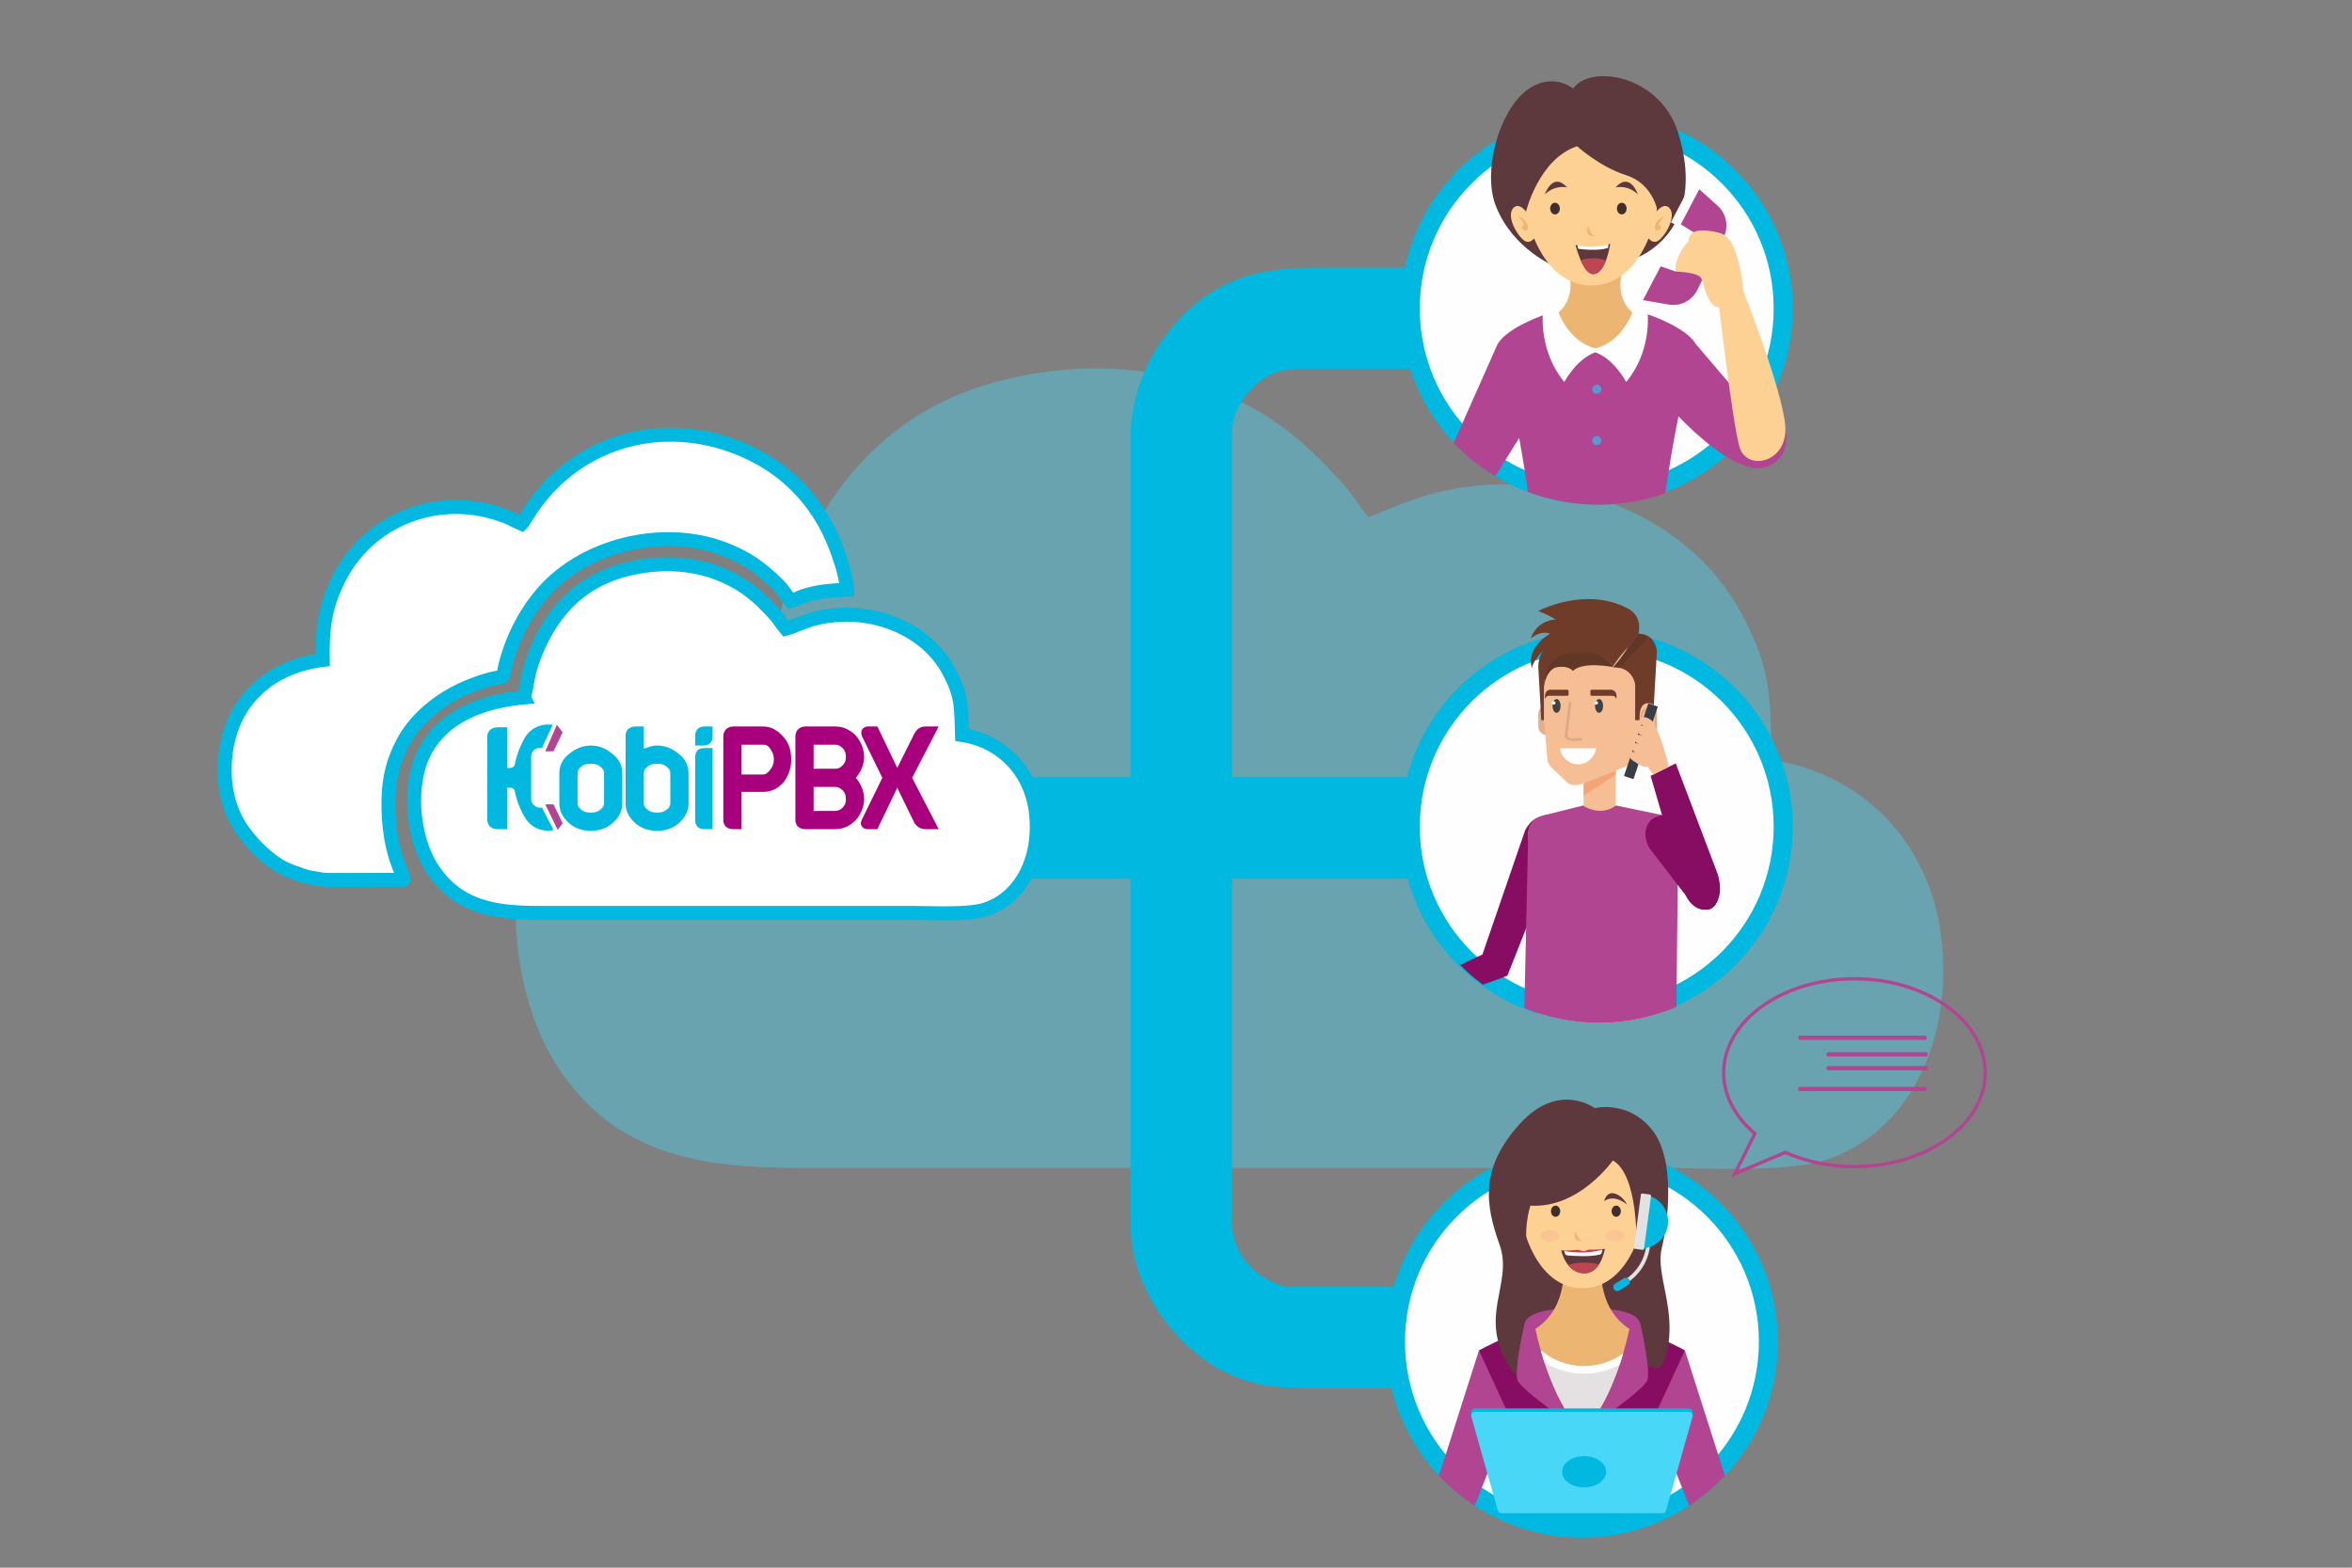 <?xml version="1.0" encoding="UTF-8"?>
<!DOCTYPE svg PUBLIC "-//W3C//DTD SVG 1.1//EN" "http://www.w3.org/Graphics/SVG/1.1/DTD/svg11.dtd">
<!-- Creator: CorelDRAW 2019 (64-Bit) -->
<svg xmlns="http://www.w3.org/2000/svg" xml:space="preserve" width="177.8mm" height="118.533mm" version="1.1" style="shape-rendering:geometricPrecision; text-rendering:geometricPrecision; image-rendering:optimizeQuality; fill-rule:evenodd; clip-rule:evenodd"
viewBox="0 0 17779.98 11853.32"
 xmlns:xlink="http://www.w3.org/1999/xlink">
 <rect x="0" y="0" width="17779.98" height="11853.32" fill="#808080" stroke="none"/>
 <defs>
  <style type="text/css">
   <![CDATA[
    .str0 {stroke:#00B8E0;stroke-width:105.83;stroke-miterlimit:22.926}
    .fil2 {fill:#00B8E0}
    .fil25 {fill:white}
    .fil3 {fill:#00B8E0;fill-rule:nonzero}
    .fil20 {fill:#393D45;fill-rule:nonzero}
    .fil8 {fill:#432E2F;fill-rule:nonzero}
    .fil16 {fill:#434242;fill-rule:nonzero}
    .fil24 {fill:#48D7F7;fill-rule:nonzero}
    .fil10 {fill:#5799D2;fill-rule:nonzero}
    .fil6 {fill:#5D383C;fill-rule:nonzero}
    .fil18 {fill:#613726;fill-rule:nonzero}
    .fil15 {fill:#6F3C29;fill-rule:nonzero}
    .fil11 {fill:#870D62;fill-rule:nonzero}
    .fil26 {fill:#A8007D;fill-rule:nonzero}
    .fil1 {fill:#B24591;fill-rule:nonzero}
    .fil9 {fill:#BC4651;fill-rule:nonzero}
    .fil21 {fill:#CB365B;fill-rule:nonzero}
    .fil19 {fill:#D2A382;fill-rule:nonzero}
    .fil17 {fill:#E1A888;fill-rule:nonzero}
    .fil12 {fill:#E2B08B;fill-rule:nonzero}
    .fil22 {fill:#E3E1E2;fill-rule:nonzero}
    .fil5 {fill:#ECB672;fill-rule:nonzero}
    .fil14 {fill:#F3A577;fill-rule:nonzero}
    .fil13 {fill:#F6BE95;fill-rule:nonzero}
    .fil23 {fill:#FAC494;fill-rule:nonzero}
    .fil7 {fill:#FCD193;fill-rule:nonzero}
    .fil4 {fill:#FEFEFE;fill-rule:nonzero}
    .fil0 {fill:#48D7F7;fill-opacity:0.4}
   ]]>
  </style>
 </defs>
 <g id="Layer_x0020_1">
  <g id="_2756953057392">
   <path class="fil0" d="M5800.8 5094.9c-808.23,75.6 -1399.67,371.91 -1694.88,895.56 -338.06,599.66 -237.49,1547.9 109.13,2075.24 438.66,667.4 1074.17,765.11 1839.13,765.11l6494.91 0c349.38,0 942.35,36.64 1244.99,-58.15 613.45,-192.14 982.4,-883.24 878.7,-1703.7 -89.38,-707.19 -602.97,-1222.55 -1278.75,-1323.04 -16.79,-455.48 10.98,-660.94 -229.05,-1107.7 -421.36,-784.28 -1425.69,-1134.66 -2319.01,-910.52 -182.78,45.87 -482.94,178.74 -500.93,181.81 -67.37,-76.93 -117.95,-171.44 -216.78,-278.87 -248.34,-269.94 -477.26,-475.68 -847.82,-640.72 -518.19,-230.8 -1116.37,-262.53 -1711.59,-112.58 -798.47,201.14 -1281.72,746.57 -1558.73,1429.78 -169.89,419.01 -124.55,478.28 -209.32,787.78z"/>
   <path class="fil1" d="M13087.83 8900.11l408.31 -173c157.14,69.49 337.75,106.18 522.65,106.18 552.19,0 1001.41,-324.18 1001.41,-722.65 0,-398.49 -449.22,-722.66 -1001.41,-722.66 -552.16,0 -1001.38,324.17 -1001.38,722.66 0,169.47 82.66,333.69 233.08,463.45l-162.66 326.02zm408.58 -200.63l0 0 -355.27 150.51 140.9 -282.38 -7.62 -6.42c-149.4,-125.85 -231.66,-285.86 -231.66,-450.55 0,-384.5 437.83,-697.33 976.03,-697.33 538.21,0 976.07,312.83 976.07,697.33 0,384.5 -437.86,697.31 -976.07,697.31 -183.34,0 -362.24,-36.73 -517.36,-106.22l-5.02 -2.25z"/>
   <path class="fil1" d="M14550.23 7862.73c-313.68,0 -627.36,0 -941.05,0 -20.8,0 -20.84,-32.32 0,-32.32 313.69,0 627.37,0 941.05,0 20.81,0 20.84,32.32 0,32.32z"/>
   <path class="fil1" d="M14550.23 8250.03c-313.68,0 -627.36,0 -941.05,0 -20.8,0 -20.84,-32.33 0,-32.33 313.69,0 627.37,0 941.05,0 20.81,0 20.84,32.33 0,32.33z"/>
   <path class="fil1" d="M14557.48 7988.04c-245.2,0 -490.38,0 -735.58,0 -20.8,0 -20.84,-32.34 0,-32.34 245.2,0 490.38,0 735.58,0 20.8,0 20.84,32.34 0,32.34z"/>
   <path class="fil1" d="M14557.48 8092.84c-245.2,0 -490.38,0 -735.58,0 -20.8,0 -20.84,-32.33 0,-32.33 245.2,0 490.38,0 735.58,0 20.8,0 20.84,32.33 0,32.33z"/>
   <path class="fil2" d="M10777.33 2024.26c-296.31,0 -575.17,0 -871.52,0 -522.92,0 -871.53,174.29 -1150.4,592.65 -104.62,156.88 -209.17,418.36 -209.17,679.79l0 2579.76 -1481.63 0c0,-52.31 -17.42,-104.62 -52.24,-174.31l0 1115.53c34.82,-69.7 52.24,-122 52.24,-174.31l1481.63 0 0 2597.2c0,505.48 331.17,906.34 644.91,1098.08 226.61,122.06 383.48,156.93 714.66,156.93 296.35,0 575.21,0 871.52,0 0,34.81 17.43,104.56 52.31,156.87l0 -1063.27c-17.44,17.43 -17.44,52.31 -34.88,69.69 -17.43,34.87 -17.43,69.74 -69.69,69.74l-958.7 0c-69.69,0 -121.99,-17.43 -174.31,-52.3 -156.86,-69.7 -278.86,-244.06 -278.86,-435.74l0 -2597.2 1411.87 0c52.31,0 52.31,17.44 69.74,69.74 17.39,34.87 34.83,69.69 34.83,87.12l0 -24.52c-78.12,-166.84 -122,-353.41 -122,-550.64 0,-125.09 17.7,-245.87 50.49,-360.13 -8.59,7.68 -18.87,11.52 -33.06,11.52l-1411.87 0 0 -2597.2c0,-243.99 226.61,-488.04 470.6,-488.04 313.74,0 662.4,0 976.14,0 17.44,52.31 34.87,104.56 52.31,139.43l0 -1010.96c-17.44,34.87 -34.87,69.75 -34.87,104.57l-0.05 0z"/>
   <path class="fil2" d="M11980.09 8822.22c697.21,0 1255,575.21 1255,1289.87 0,714.65 -557.79,1289.88 -1255,1289.88 -697.22,0 -1272.44,-575.23 -1272.44,-1289.88 0,-714.66 575.22,-1289.87 1272.44,-1289.87zm0 453.17c435.73,0 801.78,383.48 801.78,836.7 0,453.17 -366.05,819.22 -801.78,819.22 -453.22,0 -819.27,-366.05 -819.27,-819.22 0,-453.22 366.05,-836.7 819.27,-836.7z"/>
   <path class="fil3" d="M13552.36 2332.83c0,818.38 -663.42,1481.78 -1481.79,1481.78 -818.36,0 -1481.78,-663.4 -1481.78,-1481.78 0,-818.35 663.42,-1481.78 1481.78,-1481.78 818.37,0 1481.79,663.43 1481.79,1481.78z"/>
   <path class="fil4" d="M13408.19 2332.83c0,738.75 -598.87,1337.62 -1337.62,1337.62 -738.75,0 -1337.63,-598.87 -1337.63,-1337.62 0,-738.75 598.88,-1337.61 1337.63,-1337.61 738.75,0 1337.62,598.86 1337.62,1337.61z"/>
   <path class="fil1" d="M12650.24 3106.92c0,0 467.17,525.39 714.67,419.57 247.49,-105.83 88.25,-419.57 88.25,-419.57l-251.62 -57.4 -381.03 -447 -177.56 94.33 7.29 410.07z"/>
   <path class="fil1" d="M12475.51 2383.31c-4.87,-1.74 -7.56,-2.64 -7.56,-2.64l-396.63 -90.54 0 -0.33 -0.74 0.16 -0.71 -0.16 0 0.33 -396.64 90.54c0,0 -2.65,0.9 -7.53,2.64 -45.07,16.15 -279.47,104.46 -345.03,219.21 0,0 132.72,429.04 229.83,1117.12 166.35,62.37 346.39,96.68 534.5,96.68 176.76,0 346.31,-30.43 504.15,-85.81 97.27,-694.48 231.36,-1127.99 231.36,-1127.99 -65.53,-114.75 -299.96,-203.06 -345,-219.21z"/>
   <path class="fil4" d="M12456.19 2380.67c-101.35,-149.74 -261.18,-144.24 -261.18,-144.24l-135.44 0.65 -135.45 -0.65c0,0 -159.83,-5.5 -261.21,144.24 0,0 -26.74,281.03 162.78,507.18 0,0 92.89,-175.16 233.88,-223.57 140.97,48.41 233.86,223.57 233.86,223.57 189.52,-226.15 162.76,-507.18 162.76,-507.18z"/>
   <path class="fil5" d="M12275 2022.41l-214.01 -69.67 -213.96 69.67c0,0 89.03,199.87 -65.02,340.7 0,0 79.36,223.15 278.98,270.63 199.65,-47.48 279.02,-270.63 279.02,-270.63 -154.04,-140.83 -65.01,-340.7 -65.01,-340.7z"/>
   <path class="fil6" d="M11891.94 669.77c0,0 -135.73,-117.72 -319.43,-8.79 -225.98,134.01 -373.21,620.57 -264.59,896.6 130.86,332.64 448.29,456.36 448.29,456.36l615.29 -64.78c0,0 543.36,-190.45 316.78,-938.35 -135.24,-446.33 -666.88,-528.36 -796.34,-341.04z"/>
   <path class="fil7" d="M12540.22 1393.45c-24.92,-394.32 -477.44,-412.92 -509.39,-413.74l0 -0.06 -0.96 0.02 -0.96 -0.02 0 0.06c-31.9,0.82 -484.44,19.42 -509.37,413.74 -14.69,232.57 124.98,763.12 509.37,764.9l0 0.08 0.96 -0.04 0.96 0.04 0 -0.08c384.42,-1.78 524.08,-532.33 509.39,-764.9z"/>
   <path class="fil8" d="M11718.51 1576.99c0,24.38 16.39,44.14 36.6,44.14 20.25,0 36.62,-19.76 36.62,-44.14 0,-24.38 -16.37,-44.13 -36.62,-44.13 -20.21,0 -36.6,19.75 -36.6,44.13z"/>
   <path class="fil7" d="M11578.68 1657.85c0,0 -78.38,-141.74 -135.26,-88.8 -56.89,52.94 8.57,188.69 70.89,243.66 62.31,54.97 109.46,-50.74 109.46,-50.74l-45.09 -104.12z"/>
   <path class="fil5" d="M11476.32 1633.73c0,0 77.55,30.01 73.15,91.41 -2.66,36.83 -49.83,10.19 -45.81,-7.31 4.01,-17.51 19.05,-17.18 19.05,-17.18 0,0 -22.87,-49.95 -46.39,-66.92z"/>
   <path class="fil7" d="M12481.08 1657.85c0,0 78.37,-141.74 135.28,-88.8 56.89,52.94 -8.61,188.69 -70.92,243.66 -62.3,54.97 -109.45,-50.74 -109.45,-50.74l45.09 -104.12z"/>
   <path class="fil5" d="M12583.44 1633.73c0,0 -77.58,30.01 -73.13,91.41 2.66,36.83 49.83,10.19 45.79,-7.31 -4.01,-17.51 -19.03,-17.18 -19.03,-17.18 0,0 22.85,-49.95 46.37,-66.92z"/>
   <path class="fil1" d="M12829.95 2194.39l199.57 -399.64c19.02,-38.03 24.96,-79.82 18.97,-119.71 -6.77,-44.97 -28.71,-87.54 -64.34,-119.59l-169.3 -152.39 -141.18 273.22 155.94 96.08 -161.4 280.84 -158.09 -54.52 -128.62 264.18 234.84 39.93c48.64,8.27 97.11,-1.73 137.34,-25.9 31.98,-19.23 58.74,-47.42 76.27,-82.5z"/>
   <path class="fil6" d="M11536.4 1598.18c0,0 96.72,-397.45 385.93,-492.5 0,0 169.39,155.15 370.65,219.03 201.24,63.87 236.46,266.65 236.47,266.7l93.47 -291.04 -185.86 -350.53 -565.29 -145.3 -475.69 337.66 0 305.5 140.32 150.48z"/>
   <path class="fil6" d="M11678.29 1469.26c0,0 59.47,-174.43 168.74,-51.75 0,0 -86.34,-25.31 -168.74,51.75z"/>
   <path class="fil8" d="M12296.43 1576.99c0,24.38 -16.4,44.14 -36.62,44.14 -20.21,0 -36.61,-19.76 -36.61,-44.14 0,-24.38 16.4,-44.13 36.61,-44.13 20.22,0 36.62,19.75 36.62,44.13z"/>
   <path class="fil6" d="M12381.5 1469.26c0,0 -59.49,-174.43 -168.75,-51.75 0,0 86.35,-25.31 168.75,51.75z"/>
   <path class="fil5" d="M12005.56 1707.12c0,0 17.02,73.02 55.43,76.93 0,0 -86.72,19.57 -55.43,-76.93z"/>
   <path class="fil6" d="M12158.78 1847.26l-31.04 24.89 -136.74 4.69 -66.88 -21.6c-9.14,-2.06 -14.34,-3.58 -14.34,-3.58 0,0 54.46,220.83 133.77,220.83 98.09,0 128.85,-229.65 128.85,-229.65 -4.55,1.66 -9.08,2.97 -13.62,4.42z"/>
   <path class="fil9" d="M12043.55 1952.41c-33.33,0 -65.07,5.58 -94.06,15.53 23.35,53.18 55.79,104.55 94.06,104.55 45.82,0 76.94,-50.12 97.11,-103.53 -29.81,-10.62 -62.64,-16.55 -97.11,-16.55z"/>
   <path class="fil4" d="M11924.12 1855.24l7.39 25.92c0,0 150.23,21.64 225.15,-7.61l2.12 -26.29c-100.87,32.26 -198.91,16.02 -234.66,7.98z"/>
   <path class="fil7" d="M13178.89 2201.49c0,0 -26.63,-354.23 -144.41,-425.75 -44.23,-26.87 -195.23,-49.31 -236.55,-17.03 -41.3,32.27 -32.07,69.85 -32.07,69.85 0,0 -8.78,-12.29 -60.23,76.1 -51.43,88.38 -37.42,148.54 -37.42,148.54 0,0 171.64,3.9 193.13,52.14 21.5,48.24 27.52,136.57 95.52,208.11 0,0 179.26,73.4 222.03,-111.96z"/>
   <path class="fil7" d="M13070.7 2101.08l108.19 100.41c0,0 295.57,744.74 317.04,1020.4 21.43,275.69 -290.68,347.08 -345.86,157.68 -55.17,-189.38 -160.21,-1109.28 -160.21,-1109.28l80.84 -169.21z"/>
   <path class="fil10" d="M12105.08 2942.91c0,19.03 -15.44,34.46 -34.5,34.46 -19.01,0 -34.44,-15.43 -34.44,-34.46 0,-19.06 15.43,-34.5 34.44,-34.5 19.06,0 34.5,15.44 34.5,34.5z"/>
   <path class="fil10" d="M12105.08 3330.67c0,19.05 -15.44,34.48 -34.5,34.48 -19.01,0 -34.44,-15.43 -34.44,-34.48 0,-19.02 15.43,-34.46 34.44,-34.46 19.06,0 34.5,15.44 34.5,34.46z"/>
   <polygon class="fil4" points="12855.79,1411.14 12696.47,1715.13 12631.27,1680.95 12790.59,1376.96 "/>
   <polygon class="fil4" points="12568.24,1986.49 12408.91,2290.49 12343.71,2256.32 12503.03,1952.31 "/>
   <path class="fil3" d="M13552.36 6250.07c0,818.37 -663.41,1481.78 -1481.79,1481.78 -818.37,0 -1481.78,-663.41 -1481.78,-1481.78 0,-818.38 663.41,-1481.78 1481.78,-1481.78 818.38,0 1481.79,663.4 1481.79,1481.78z"/>
   <path class="fil4" d="M13408.19 6250.07c0,738.75 -598.86,1337.61 -1337.62,1337.61 -738.75,0 -1337.62,-598.86 -1337.62,-1337.61 0,-738.76 598.87,-1337.62 1337.62,-1337.62 738.76,0 1337.62,598.86 1337.62,1337.62z"/>
   <path class="fil3" d="M13440.49 10144.45c0,818.37 -663.42,1481.79 -1481.79,1481.79 -818.38,0 -1481.79,-663.42 -1481.79,-1481.79 0,-818.38 663.41,-1481.79 1481.79,-1481.79 818.37,0 1481.79,663.41 1481.79,1481.79z"/>
   <path class="fil4" d="M13296.31 10144.46c0,738.76 -598.87,1337.62 -1337.62,1337.62 -738.75,0 -1337.62,-598.86 -1337.62,-1337.62 0,-738.75 598.87,-1337.62 1337.62,-1337.62 738.75,0 1337.62,598.87 1337.62,1337.62z"/>
   <path class="fil11" d="M11720.93 6171.31c0,0 -112.7,-37.89 -190.96,104.72l-323.44 940.75 -169.01 79.47c53.67,54.02 111.49,103.87 172.93,149.18l184.41 -67.78 410.09 -1035.08c0,0 42.42,-118.87 -84.02,-171.26z"/>
   <path class="fil12" d="M11759.22 5492.65c0,36.07 -29.23,65.3 -65.28,65.3 -36.09,0 -65.31,-29.23 -65.31,-65.3l0 -94.46c0,-36.06 29.22,-65.3 65.31,-65.3 36.05,0 65.28,29.24 65.28,65.3l0 94.46z"/>
   <polygon class="fil13" points="11971.18,6120.44 12214.52,6120.44 12214.52,5778.58 11971.18,5778.58 "/>
   <polygon class="fil14" points="11971.18,6017.36 11971.18,5922.38 12214.52,5825.02 12214.52,5857.14 "/>
   <path class="fil13" d="M11697.63 5742.52l-48.8 -574.15c-16.42,-397.73 410.09,-376.88 410.09,-376.88 371.45,0 345.16,213.65 345.16,213.65l0 654.63c4.38,105.18 -83.28,122.72 -83.28,122.72l-367.07 146.88c-52.01,18.24 -97.95,-4.66 -97.95,-4.66l-92.65 -89.02c0,0 -65.5,-50.98 -65.5,-93.17z"/>
   <path class="fil15" d="M11671.04 5445.42l0 -272.64c22.9,-212.54 213.67,-227.32 213.67,-227.32 260.79,-37.25 311.75,99.19 311.75,99.19l189.56 -253.27c32.32,-143.4 -82.37,-191.6 -82.37,-191.6 -321.13,-168.74 -674.99,19.71 -674.99,19.71 86.94,35.06 130.56,63.64 130.56,63.64 -155.52,15.35 -186.37,144.56 -186.37,144.56 80.13,-67.95 143.7,-36.31 143.7,-36.31 -192.87,121.49 -135.79,259.83 -135.79,259.83 8.89,-61.36 89.82,-135.87 89.82,-135.87 0,0 -39.97,39.43 -41.92,124.89l22.69 405.19 19.69 0z"/>
   <path class="fil16" d="M11797.2 5337.59c0,28.78 -13.61,52.07 -30.37,52.07 -16.73,0 -30.3,-23.29 -30.3,-52.07 0,-28.75 13.57,-52.07 30.3,-52.07 16.76,0 30.37,23.32 30.37,52.07z"/>
   <path class="fil4" d="M11759.22 5314.48c0,6.96 -6.48,12.6 -14.41,12.6 -7.98,0 -14.43,-5.64 -14.43,-12.6 0,-6.94 6.45,-12.59 14.43,-12.59 7.93,0 14.41,5.65 14.41,12.59z"/>
   <path class="fil16" d="M12118.64 5337.59c0,28.78 -13.6,52.07 -30.37,52.07 -16.73,0 -30.3,-23.29 -30.3,-52.07 0,-28.75 13.57,-52.07 30.3,-52.07 16.77,0 30.37,23.32 30.37,52.07z"/>
   <path class="fil4" d="M12080.66 5314.48c0,6.96 -6.46,12.6 -14.4,12.6 -7.99,0 -14.43,-5.64 -14.43,-12.6 0,-6.94 6.44,-12.59 14.43,-12.59 7.94,0 14.4,5.65 14.4,12.59z"/>
   <path class="fil17" d="M11902.75 5603.52c-32.53,0 -54.65,-6.59 -66.04,-19.71 -11.43,-13.17 -7.74,-27.24 -7.28,-28.79l29 -241.78c0.69,-5.74 5.99,-9.85 11.63,-9.16 5.78,0.7 9.87,5.91 9.17,11.66l-29.33 243.46c-0.4,1.94 -1.3,6.6 2.96,11.23 5.5,5.93 25.97,18.58 98.21,8.15 5.7,-0.94 11.02,3.15 11.89,8.9 0.82,5.72 -3.15,11.02 -8.9,11.87 -19.29,2.76 -36.41,4.17 -51.31,4.17z"/>
   <path class="fil18" d="M12196.46 5044.65c0,0 -225.2,-47.97 -306.46,28.06 -27.61,-33.32 -84.04,-34.33 -122.83,-27.42l0.94 -0.09c-69.62,12.89 -104.81,127.87 -97.53,187.89 0,0 -30.87,-254.19 188.34,-293.63 161.75,-24.14 248.52,12.88 293.51,49.91 40.57,33.39 47.14,66.79 44.03,55.28z"/>
   <path class="fil15" d="M12037.54 5261.02l149.57 0c0,0 25.23,-1.1 31.27,24.5 0,0 15.83,-60.65 -37.28,-70.52l-143.56 0c0,0 -11.46,-2.19 -14.75,7.13l0 33.13c0,0 1.88,7.13 14.75,5.76z"/>
   <path class="fil15" d="M11844.3 5261.02l-135.05 0c0,0 -22.78,-1.1 -28.18,24.5 0,0 -14.38,-60.65 33.63,-70.52l129.6 0c0,0 10.36,-2.19 13.34,7.13l0 33.13c0,0 -1.77,7.13 -13.34,5.76z"/>
   <path class="fil13" d="M12517.61 5513.81c0,45.99 -37.26,83.27 -83.27,83.27 -46,0 -83.25,-37.28 -83.25,-83.27l0 -120.52c0,-46.02 37.25,-83.27 83.25,-83.27 46.01,0 83.27,37.25 83.27,83.27l0 120.52z"/>
   <path class="fil17" d="M12434.34 5302.15c-19.13,0 -36.85,5.97 -51.52,16.08l0 20.3c13.52,-12.7 31.57,-20.66 51.52,-20.66 41.58,0 75.4,33.83 75.4,75.42l0 120.52c0,41.59 -33.82,75.41 -75.4,75.41 -22.88,0 -44.28,-10.24 -58.68,-28.06 -2.7,-3.38 -7.71,-3.92 -11.07,-1.17 -3.36,2.72 -3.88,7.69 -1.13,11.06 17.4,21.54 43.23,33.9 70.88,33.9 50.26,0 91.14,-40.9 91.14,-91.14l0 -120.52c0,-50.27 -40.88,-91.14 -91.14,-91.14z"/>
   <path class="fil17" d="M12497.25 5422.24c0.29,-23.02 -6.02,-44.24 -26.28,-56.68 -6.6,-4.02 -19.58,-5.22 -27.44,-4.83 -40.4,1.88 -64.93,72.86 -23.51,80.25 16.9,14.25 3.44,34.55 3.44,34.55 -11.96,17.89 -27.73,43.44 -20.9,65.94 4.1,13.36 18.75,19.12 31.78,21.03 10.38,1.51 11.38,-7.22 2.87,-10.49 -6.39,-2.46 -12.16,-6.85 -16.79,-11.84l-1.48 -2.14 -1.15 -1.6c-1.67,-3.25 -2.07,-6.62 -1.55,-9.96 9.75,5.95 25.02,5.79 30.97,-4.04 6.46,-10.81 -1.06,-25.71 0.23,-37.33 0.95,-8.18 3.49,-16.03 6.61,-23.65 14.57,-35.48 -19.21,-37.34 -19.21,-37.34 -5.08,0.76 -8.81,1.58 -12,2.41 -17.9,-7.62 -2.3,-37.03 7.37,-42.62 11.26,-6.47 26.09,-6.47 35.71,2.59 9.63,9.06 14.82,24.31 15.56,37.14 0.9,16.05 -0.97,32.21 -5.6,47.44 -2.66,8.68 -6.15,18.87 -8.85,27.53 -3.1,9.88 7.43,12.75 10.49,2.94 6.47,-20.77 19.46,-51.59 19.73,-79.3z"/>
   <path class="fil15" d="M12196.46 5044.65c147.9,-1.22 164.52,129.85 164.52,129.85l0 270.92 34.5 0c0,0 -13.24,-110.01 47.06,-127.1 0,0 35.32,-11.66 59.43,13.94l23.51 -409.79c0,0 -9.83,-131.99 -139.46,-131.09l-189.56 253.27z"/>
   <path class="fil19" d="M12239.54 5053.54c-12.69,-4.21 -26.83,-7.43 -43.08,-8.89l0 0c0.68,0 1.36,0 2.06,0 16.38,0 31.14,1.64 44.42,4.53 -0.49,0.48 -0.99,0.96 -1.48,1.44l-1.92 2.92z"/>
   <path class="fil18" d="M12242.94 5049.18c-13.28,-2.89 -28.04,-4.53 -44.42,-4.53 -0.7,0 -1.38,0 -2.06,0l189.56 -253.27c32.23,4.57 54.06,18.75 68.97,35.86 -69.16,75.41 -139.26,149.92 -212.05,221.94z"/>
   <path class="fil13" d="M12181.1 5057.78c0,0 6.39,-11.06 16.92,-26.85 10.57,-15.77 25.06,-36.5 40.47,-56.51 15.31,-20.08 31.56,-39.47 44.06,-53.75 6.15,-7.24 11.76,-12.88 15.44,-17.01 3.64,-3.85 6.47,-6.75 5.66,-5.87 0.77,-0.92 -1.29,2.58 -4.01,7.11 -3.04,4.65 -7,11.56 -12.37,19.35 -10.53,15.81 -25.04,36.53 -40.47,56.54 -15.32,20.1 -31.58,39.45 -44.1,53.73 -12.55,14.26 -21.6,23.26 -21.6,23.26z"/>
   <path class="fil4" d="M11792.15 5658.01c10.74,68.34 67.92,120.57 137.06,120.57 69.12,0 126.31,-52.23 137.05,-120.57l-274.11 0z"/>
   <path class="fil13" d="M12542.67 6158.58l-325.96 -67.74 -249.3 0 -270.06 67.74c0,0 -131.5,13.15 -144.63,138.06l65.93 1360.99c147.7,49.4 305.8,76.21 470.15,76.21 168.6,0 330.6,-28.2 481.57,-80.09l116.96 -1357.11c-13.18,-124.91 -144.66,-138.06 -144.66,-138.06z"/>
   <path class="fil1" d="M12216.71 6090.84l325.96 67.74c0,0 131.48,13.15 144.66,138.06l-14.63 1317.64c-179.2,76.92 -376.55,119.56 -583.9,119.56 -200.25,0 -391.18,-39.81 -565.42,-111.81l29.34 -1325.39c13.13,-124.91 144.63,-138.06 144.63,-138.06l270.06 -67.74c0,0 125.46,89.62 249.3,0z"/>
   <path class="fil11" d="M12954.89 6689.91l-278.44 -468.84c0,0 -74.54,-101.88 -188.91,-26.57 0,0 -94.64,72.02 -20.47,216.81l297.85 383.98c0,0 55.95,119.61 178.21,68.14 0,0 90.07,-60.55 11.76,-173.52z"/>
   <path class="fil11" d="M12884.38 6876.3c-81.56,0 -119.46,-81.01 -119.46,-81.01l0 0 -125.69 -162.06 -99.24 -462.26c10.78,-2.68 21.03,-3.86 30.74,-3.86 65.91,0 105.72,53.96 105.72,53.96l278.44 468.84c23.71,34.21 31.99,63.59 32.01,87.96 0.01,56.12 -43.77,85.56 -43.77,85.56 -21.64,9.12 -41.2,12.87 -58.75,12.87z"/>
   <path class="fil11" d="M12986.88 6613.54l-318.95 -841.75 -190.03 94.37 243.1 834.08c0,0 31.24,199.91 204.73,175.44 0,0 119.35,-53.73 61.15,-262.14z"/>
   <polygon class="fil20" points="12348.3,5891.38 12276.58,5867.32 12460.63,5318.51 12532.39,5342.58 "/>
   <path class="fil13" d="M12499.26 5492.69c-9.37,17.2 -40.05,18.56 -68.64,3.02 -28.52,-15.54 -44.07,-42.09 -34.7,-59.31 9.4,-17.19 40.1,-18.53 68.66,-3.01 28.54,15.56 44.06,42.08 34.68,59.3z"/>
   <path class="fil13" d="M12481.46 5559.53c-9.39,17.21 -41.94,17.52 -72.79,0.75 -30.85,-16.8 -48.26,-44.36 -38.92,-61.57 9.39,-17.2 41.98,-17.54 72.87,-0.75 30.81,16.79 48.21,44.37 38.84,61.57z"/>
   <path class="fil13" d="M12464.45 5629.15c-9.42,17.22 -41.73,17.7 -72.2,1.09 -30.52,-16.59 -47.65,-44.02 -38.31,-61.24 9.39,-17.2 41.71,-17.68 72.22,-1.09 30.51,16.64 47.62,44.04 38.29,61.24z"/>
   <path class="fil13" d="M12445.64 5694.68c-9.38,17.22 -42.9,17.01 -74.99,-0.43 -32.02,-17.44 -50.42,-45.56 -41.08,-62.78 9.39,-17.19 42.97,-16.99 75.03,0.45 32.05,17.47 50.43,45.56 41.04,62.76z"/>
   <path class="fil13" d="M12438.8 5763.87c-9.37,17.21 -44.68,16.06 -78.91,-2.59 -34.21,-18.62 -54.35,-47.68 -45.03,-64.91 9.38,-17.19 44.73,-16.03 78.98,2.58 34.2,18.68 54.36,47.72 44.96,64.92z"/>
   <path class="fil13" d="M12367.21 5764.87c0,0 37.24,37.79 87.78,30.81l42.26 60.85 119.45 -59.32c0,0 -58.86,-241.44 -120.1,-335.54l-14.87 -16.25 -62.83 110.35 -14.45 69.96 -27.61 92.57 -9.63 46.57z"/>
   <path class="fil11" d="M12355.64 10033.01l-396.95 103.52 -396.92 -103.52c0,0 -249.82,105.31 -381.48,177.09 0,0 185.29,852.87 190.74,1288.83l1175.33 0c5.45,-435.96 190.74,-1288.83 190.74,-1288.83 -131.66,-71.78 -381.46,-177.09 -381.46,-177.09z"/>
   <path class="fil1" d="M10988.73 3350.01c93.16,96.61 198.78,181.06 314.59,250.45l306.93 -489.6 -289.59 -508.34 -331.93 747.49z"/>
   <path class="fil6" d="M12055.51 8378.92c0,0 -273.32,-208.11 -570.78,123.46 -297.45,331.57 -257.52,605.08 -149.13,907.61 108.4,302.5 -175.77,544.92 85.4,941.05 153.32,232.59 838.88,168.24 838.88,168.24l221.35 -194.79c0,0 70.58,90.83 117.27,-95.08 81.06,-322.91 -85.09,-589.2 -36.81,-789.84 48.27,-200.62 107.87,-672.66 -74.2,-898.7 -182.07,-226.05 -431.98,-161.95 -431.98,-161.95z"/>
   <path class="fil1" d="M11180.28 10210.1l-302.33 947.98c80.52,85.82 171.15,162.01 269.97,226.75l264.98 -669.65 -232.62 -505.08z"/>
   <path class="fil1" d="M12737.1 10210.1l302.34 947.98c-80.52,85.82 -171.14,162.02 -269.97,226.76l-264.98 -669.66 232.61 -505.08z"/>
   <path class="fil1" d="M11793.93 9896.6c0,0 -246.45,7.56 -269.23,111.68 -22.94,105 -73.98,346.47 -54,424.26 19.98,77.77 491.66,395.79 491.66,395.79l0 -911 -168.43 -20.73z"/>
   <path class="fil1" d="M12130.81 9896.6c0,0 246.45,7.56 269.21,111.68 22.96,105 74,346.47 54.02,424.26 -19.99,77.77 -491.68,395.79 -491.68,395.79l0 -911 168.45 -20.73z"/>
   <path class="fil5" d="M12106.67 9550.12l-144.31 -164.05 -144.3 164.05c0,0 45.2,332.16 -210.9,497.89 0,0 101.96,527.08 355.2,780.32 253.25,-253.24 355.22,-780.32 355.22,-780.32 -256.11,-165.73 -210.91,-497.89 -210.91,-497.89z"/>
   <path class="fil7" d="M12438.3 9027.33c-23.23,-367.74 -445.27,-385.08 -475.04,-385.86l0 -0.02 -0.9 0.01 -0.88 -0.01 0 0.02c-29.78,0.78 -451.81,18.12 -475.05,385.86 -13.71,216.89 116.57,711.68 475.05,713.36l0 0.07 0.88 -0.04 0.9 0.04 0 -0.07c358.49,-1.68 488.74,-496.47 475.04,-713.36z"/>
   <path class="fil21" d="M11829.64 9477.12l-27.53 -22.39c49.87,2.55 113.15,-4.05 118.95,-4.56 20.05,-1.79 34.23,9.78 52.34,9.78 20.42,0 22.48,-13.46 51.83,-11.57 29.32,1.88 88.89,-3.43 106.4,-6.03l-68.6 77.36 -233.39 -42.59z"/>
   <path class="fil6" d="M12192.45 8774.29c0,0 -254.56,364.77 -622.96,341.52 0,0 -73.05,208.25 0,430.63l-148.49 -451.97 97.11 -364.51 556.25 -133.57 258.25 51.79 171.03 183.99 35.36 514.7 -168.5 50.29c0,0 13.95,-514.62 -178.05,-622.87z"/>
   <path class="fil22" d="M11974.89 10329.59c-124.71,0 -238.87,-44.98 -327.32,-119.49 50.56,176.21 151,454.44 314.79,618.23 156.23,-156.22 254.81,-416.52 307.48,-593.14 -83.2,59.37 -184.95,94.4 -294.95,94.4z"/>
   <path class="fil4" d="M11647.57 10210.1c8.01,27.9 17.41,58.54 27.95,90.67 86.85,54.32 189.41,85.83 299.37,85.83 97.09,0 188.43,-24.5 268.25,-67.6 9.88,-29.31 18.86,-57.57 26.7,-83.81 -83.2,59.37 -184.95,94.4 -294.95,94.4 -124.71,0 -238.87,-44.98 -327.32,-119.49z"/>
   <path class="fil8" d="M11794.53 9158.02c0,23.3 -15.68,42.21 -35.03,42.21 -19.34,0 -35.02,-18.91 -35.02,-42.21 0,-23.3 15.68,-42.21 35.02,-42.21 19.35,0 35.03,18.91 35.03,42.21z"/>
   <path class="fil6" d="M11625.62 9107.05c0,0 30.94,-66.09 94.47,-82.85 63.52,-16.78 77.65,58.5 77.65,58.5 0,0 -64.99,-60.37 -172.12,24.35z"/>
   <path class="fil8" d="M12182.91 9158.02c0,23.3 15.68,42.21 35.02,42.21 19.34,0 35.02,-18.91 35.02,-42.21 0,-23.3 -15.68,-42.21 -35.02,-42.21 -19.34,0 -35.02,18.91 -35.02,42.21z"/>
   <path class="fil6" d="M12299.02 9107.05c0,0 -30.96,-66.09 -94.47,-82.85 -63.53,-16.78 -77.67,58.5 -77.67,58.5 0,0 64.99,-60.37 172.14,24.35z"/>
   <path class="fil5" d="M11910.72 9310.33c0,0 15.84,67.93 51.6,71.58 0,0 -80.71,18.2 -51.6,-71.58z"/>
   <path class="fil6" d="M12112.71 9448.38l-144.21 42.21 -144.23 -31.51c-14.1,-2.45 -22.16,-4.35 -22.16,-4.35 0,0 35.92,172.72 175.01,172.72 128.24,0 154.51,-185.1 154.51,-185.1 -6.27,2.18 -12.59,4.15 -18.92,6.03z"/>
   <path class="fil9" d="M11977.12 9546.44c-44.44,0 -86.27,6.59 -123.11,18.07 26.97,34.07 66.35,62.94 123.11,62.94 51.94,0 87.15,-30.37 110.67,-66.5 -33.74,-9.22 -71.13,-14.51 -110.67,-14.51z"/>
   <path class="fil23" d="M11717.18 9386.07c-39.49,0 -71.51,-18.68 -71.51,-41.71 0,-23.03 32.02,-41.67 71.51,-41.67 39.5,0 71.52,18.64 71.52,41.67 0,23.03 -32.02,41.71 -71.52,41.71z"/>
   <path class="fil23" d="M12207.45 9386.07c-39.48,0 -71.5,-18.68 -71.5,-41.71 0,-23.03 32.02,-41.67 71.5,-41.67 39.51,0 71.52,18.64 71.52,41.67 0,23.03 -32.01,41.71 -71.52,41.71z"/>
   <path class="fil2" d="M11361.06 11435.79l1196.29 0 0 53.35c0,9.06 -7.4,16.45 -16.46,16.45l-1163.37 0c-9.06,0 -16.46,-7.39 -16.46,-16.45l0 -53.35z"/>
   <path class="fil4" d="M11824.27 9459.08l5.37 18.04c1.87,6.22 6.36,11.16 12.12,13.67 2.12,0.92 4.41,1.51 6.8,1.72 43.86,3.68 175,12.5 245.05,-6.7 3.77,-1.03 7.09,-3.03 9.7,-5.72 2.99,-3.07 5.07,-7.06 5.87,-11.47l3.54 -20.24c-116.19,34.44 -239.32,19.23 -288.45,10.7z"/>
   <path class="fil22" d="M12265.79 9718.8l-12.84 -25.63c100.22,-50.17 170.92,-146.14 189.09,-256.73l17.31 -105.3 28.29 4.64 -17.32 105.3c-19.66,119.63 -96.12,223.45 -204.53,277.72z"/>
   <path class="fil3" d="M12307.19 9717.14l-65.53 40.3c-6.43,3.98 -13.79,5.22 -20.75,4.09 -8.43,-1.36 -16.25,-6.23 -21.05,-14.04 -2.38,-3.88 -3.78,-8.07 -4.28,-12.31 -1.32,-11.4 3.87,-23.12 14.25,-29.49l65.53 -40.32c8.88,-5.47 19.58,-5.77 28.48,-1.76 5.34,2.41 10.03,6.39 13.31,11.73 3.71,6.03 5.05,12.85 4.27,19.41 -1.05,8.94 -6.01,17.33 -14.23,22.39z"/>
   <path class="fil3" d="M12450.5 9036.84l-53.27 402.53c104.51,4.68 197.06,-71.19 211.05,-176.86 13.98,-105.65 -55.65,-202.99 -157.78,-225.67z"/>
   <path class="fil22" d="M12416.77 9450.07l-56.39 -7.47c-1.8,-0.23 -3.41,-0.9 -4.77,-1.9 -2.99,-2.18 -4.71,-5.88 -4.18,-9.77l52.65 -397.83c0.51,-3.87 3.09,-6.97 6.49,-8.32 1.59,-0.63 3.37,-0.89 5.2,-0.65l56.4 7.48c2.5,0.32 4.67,1.51 6.27,3.22 2.03,2.21 3.12,5.26 2.69,8.47l-52.66 397.81c-0.37,2.86 -1.86,5.29 -3.98,6.89 -2.12,1.64 -4.85,2.44 -7.72,2.07z"/>
   <path class="fil3" d="M12795.9 10678.76c0.83,-15.57 -11.54,-29.49 -28,-29.49l-1618.41 0c-15.97,0 -28.05,13.1 -28,28.13l-0.08 26.31 5.83 -1.86 195.62 693.27c3.42,12.1 14.44,20.46 27.01,20.46l1217.65 0c12.57,0 23.61,-8.36 27.01,-20.46l196.05 -694.81 5.4 0 0 -21.53 -0.08 -0.02z"/>
   <path class="fil24" d="M12007 10675.24l-857.51 0c-18.61,0 -32.07,17.8 -27.01,35.7l200.38 710.15c3.42,12.1 14.44,20.45 27.01,20.45l1217.65 0c12.57,0 23.61,-8.35 27.01,-20.45l200.4 -710.15c5.04,-17.9 -8.41,-35.7 -27.03,-35.7l-760.9 0z"/>
   <path class="fil3" d="M12141.39 11128.15c0,65.26 -74.54,118.16 -166.5,118.16 -91.94,0 -166.48,-52.9 -166.48,-118.16 0,-65.26 74.54,-118.14 166.48,-118.14 91.96,0 166.5,52.88 166.5,118.14z"/>
   <path class="fil25 str0" d="M3960.33 5273.22c-352.53,32.97 -610.51,162.21 -739.27,390.62 -147.46,261.56 -103.59,675.17 47.6,905.18 191.34,291.11 468.53,333.72 802.19,333.72l2832.95 0c152.39,0 411.03,15.98 543.04,-25.36 267.57,-83.81 428.5,-385.25 383.27,-743.12 -38.99,-308.46 -263.01,-533.25 -557.77,-577.08 -7.32,-198.67 4.79,-288.29 -99.9,-483.16 -183.79,-342.09 -621.86,-494.91 -1011.51,-397.15 -79.73,20.01 -210.65,77.96 -218.49,79.3 -29.39,-33.55 -51.45,-74.78 -94.56,-121.63 -108.32,-117.74 -208.17,-207.49 -369.8,-279.47 -226.03,-100.67 -486.94,-114.51 -746.56,-49.11 -348.28,87.74 -559.06,325.64 -679.89,623.64 -74.1,182.77 -54.32,208.62 -91.3,343.62z"/>
   <path class="fil25 str0" d="M2209.81 6591.59l108.2 38.7c59.1,8.03 101.29,22.16 167.62,23.23l562.5 -0.95c8.39,-8.26 3.12,3.82 3.43,-9.57 -6.16,-27.95 -54.87,-124.74 -80.15,-236.5 -20.09,-88.81 -31.42,-181.57 -34.32,-276.35 -6.39,-209.35 26.28,-360.77 109.91,-517.62 106.42,-199.57 305.84,-346.72 512.88,-428.05 339.77,-133.47 194.48,34.24 289.3,-252.47 55.09,-166.56 140.95,-317.28 247.69,-442.71 312.44,-367.15 907.08,-511.34 1364.01,-342.54 185.83,68.65 290.69,149.04 418.28,272.46 36.44,35.24 62.2,79.9 99.07,125.33 19.69,-3.92 64.97,-26.98 91.37,-35.93 118.34,-40.1 209.56,-42.69 333.04,-50.19 -7.45,-129.25 -76.93,-314.28 -124.69,-417.44 -109.85,-237.25 -286.3,-433.96 -510.33,-563.39 -400.2,-231.22 -881.24,-258.45 -1284.14,-48.56 -375.08,195.39 -506.79,498.9 -540.47,531.56 -37.77,-15.68 -76.37,-39.37 -120.62,-56.5 -494.96,-191.64 -1048.13,15.5 -1274.12,499.1 -91.19,195.15 -112.61,341.93 -108.54,586.73 -399.52,50.48 -680.86,304.58 -732.55,700.11 -29.59,226.47 16.42,424.51 119.22,577.55 84.25,125.42 240.11,277.86 383.41,324z"/>
   <g>
    <g id="_969728720">
     <polygon class="fil1" points="4184.51,5680.78 4253.38,5536.78 4209.56,5480.43 4121.91,5680.78 "/>
     <path class="fil3" d="M4078.08 6106.52c-31.31,0 -62.61,-31.3 -62.61,-62.6l0 -325.57c0,-31.31 25.04,-62.61 62.61,-62.61l18.78 0 81.4 -175.31c-87.66,-12.52 -169.05,25.05 -212.88,100.18 -37.56,68.87 -62.6,137.74 -75.13,206.61 -12.52,18.78 -25.04,18.78 -37.56,18.78l-18.79 0 0 -306.78 -68.87 0c-50.08,0 -81.39,25.04 -81.39,75.13l0 619.83c0,50.09 31.31,75.13 81.39,75.13l68.87 0 0 -313.05 18.79 0c18.78,0 25.04,0 37.56,18.79 12.53,68.87 37.57,137.74 75.13,200.35 43.83,81.39 131.49,118.95 219.14,100.17l-87.66 -169.04 -18.78 0 0 -0.01z"/>
     <polygon class="fil1" points="4184.51,6081.48 4121.91,6081.48 4215.82,6275.57 4253.38,6225.48 "/>
     <path class="fil3" d="M4466.26 5774.69c-31.31,0 -56.35,6.27 -75.13,25.05 -25.05,18.78 -25.05,37.56 -25.05,50.09l0 225.39c0,12.52 6.27,31.3 25.05,43.83 18.78,18.78 43.82,25.04 75.13,25.04 31.3,0 56.35,-6.26 75.13,-25.04 18.78,-12.53 25.04,-31.31 25.04,-43.83l0 -225.39c0,-12.53 0,-31.31 -25.04,-50.09 -18.78,-18.79 -43.83,-25.05 -75.13,-25.05zm0 507.14c-62.61,0 -118.96,-18.78 -162.79,-56.35 -50.09,-43.83 -75.13,-93.92 -75.13,-150.26l0 -225.4c0,-62.6 25.04,-112.69 75.13,-150.26 43.83,-37.56 100.18,-62.61 162.79,-62.61 62.61,0 118.96,25.05 162.78,62.61 50.09,37.57 75.13,87.66 75.13,150.26l0 225.4c0,56.35 -25.04,106.43 -75.13,150.26 -43.82,37.57 -100.17,56.35 -162.78,56.35z"/>
     <path class="fil3" d="M4967.13 5774.69c-31.3,0 -56.35,6.27 -75.13,25.05 -25.04,18.78 -25.04,37.56 -25.04,50.09l0 225.39c0,12.52 6.26,31.3 25.04,43.83 18.78,18.78 43.83,25.04 75.13,25.04 31.31,0 56.35,-6.26 75.13,-25.04 18.79,-12.53 25.05,-31.31 25.05,-43.83l0 -225.39c0,-12.53 0,-31.31 -25.05,-50.09 -18.78,-18.79 -43.82,-25.05 -75.13,-25.05zm0 507.14c-62.61,0 -118.96,-18.78 -162.78,-56.35 -50.09,-43.83 -75.14,-93.92 -75.14,-150.26l0 -513.4c0,-43.83 31.31,-68.87 75.14,-68.87l62.6 0 0 169.05c6.27,-6.27 12.53,-6.27 18.79,-6.27 25.04,-12.52 56.35,-18.78 81.39,-18.78 62.61,0 118.96,25.04 162.79,62.61 50.08,37.56 75.13,87.65 75.13,150.26l0 225.4c0,56.34 -25.05,106.43 -75.13,150.26 -43.83,37.56 -100.18,56.35 -162.79,56.35l0 0z"/>
     <path class="fil3" d="M5317.74 5636.95l-62.6 0 0 -75.13c0,-37.56 25.04,-68.87 68.87,-68.87l62.6 0 0 75.13c0,43.83 -25.04,68.87 -68.87,68.87zm68.87 632.36l-62.6 0c-43.83,0 -68.87,-25.04 -68.87,-68.87l0 -475.83c0,-43.83 25.04,-68.87 68.87,-68.87l62.6 0 0 613.57 0 0z"/>
     <path class="fil26" d="M5605.75 5856.09l162.78 0c12.52,0 31.31,-6.26 50.09,-31.31 18.78,-18.78 31.3,-50.09 31.3,-81.39 0,-37.56 -12.52,-62.61 -31.3,-87.65 -18.78,-25.05 -37.57,-25.05 -50.09,-25.05l-162.78 0 0 225.4zm0 413.22l-62.61 0c-43.83,0 -75.13,-25.04 -75.13,-68.87l0 -632.35c0,-43.83 31.3,-75.14 75.13,-75.14l225.39 0c62.61,0 112.7,31.31 156.53,81.4 37.56,43.82 56.35,100.17 56.35,169.04 0,62.61 -18.79,118.96 -56.35,169.04 -43.83,50.09 -93.92,75.14 -156.53,75.14l-162.78 0 0 281.74 0 0z"/>
     <path class="fil26" d="M6150.45 5812.26l162.78 0c25.05,0 37.57,-6.26 56.35,-25.04 18.79,-18.79 25.05,-37.57 25.05,-62.61 0,-31.31 -6.26,-50.09 -25.05,-68.87 -18.78,-18.78 -37.56,-25.04 -56.35,-25.04l-162.78 0 0 181.56 0 0zm0 319.31l162.78 0c18.79,0 37.57,-6.26 56.35,-25.05 18.79,-18.78 25.05,-37.56 25.05,-62.6 0,-31.31 -6.26,-50.09 -25.05,-68.87 -18.78,-18.79 -37.56,-25.05 -56.35,-25.05l-162.78 0 0 181.57 0 0zm162.78 137.74l-225.39 0c-43.83,0 -75.13,-25.04 -75.13,-68.87l0 -632.35c0,-43.83 31.3,-75.14 75.13,-75.14l225.39 0c62.61,0 112.7,25.05 156.53,68.87 37.56,43.83 62.6,100.18 62.6,162.79 0,56.35 -25.04,112.7 -62.6,156.52 0,0 0,0 0,0 0,0 0,0 0,0 37.56,43.83 62.6,100.18 62.6,162.79 0,56.35 -25.04,112.69 -62.6,156.52 -43.83,43.83 -93.92,68.87 -156.53,68.87l0 0z"/>
     <path class="fil26" d="M7095.85 6269.31l-100.17 0c-37.57,0 -62.61,-18.78 -81.4,-43.83l-131.48 -269.22 -150.26 313.05 -68.87 0c-37.56,0 -50.09,-18.78 -56.35,-37.57 0,-18.78 6.26,-31.3 12.52,-43.82l150.27 -306.79 -150.27 -306.79c-6.26,-12.52 -12.52,-31.3 -6.26,-50.08 6.26,-18.79 25.05,-31.31 50.09,-31.31l68.87 0 150.26 313.05 131.48 -262.96c18.79,-31.3 43.83,-50.09 81.4,-50.09l100.17 0 -200.35 388.18 200.35 388.18z"/>
    </g>
   </g>
  </g>
 </g>
</svg>
